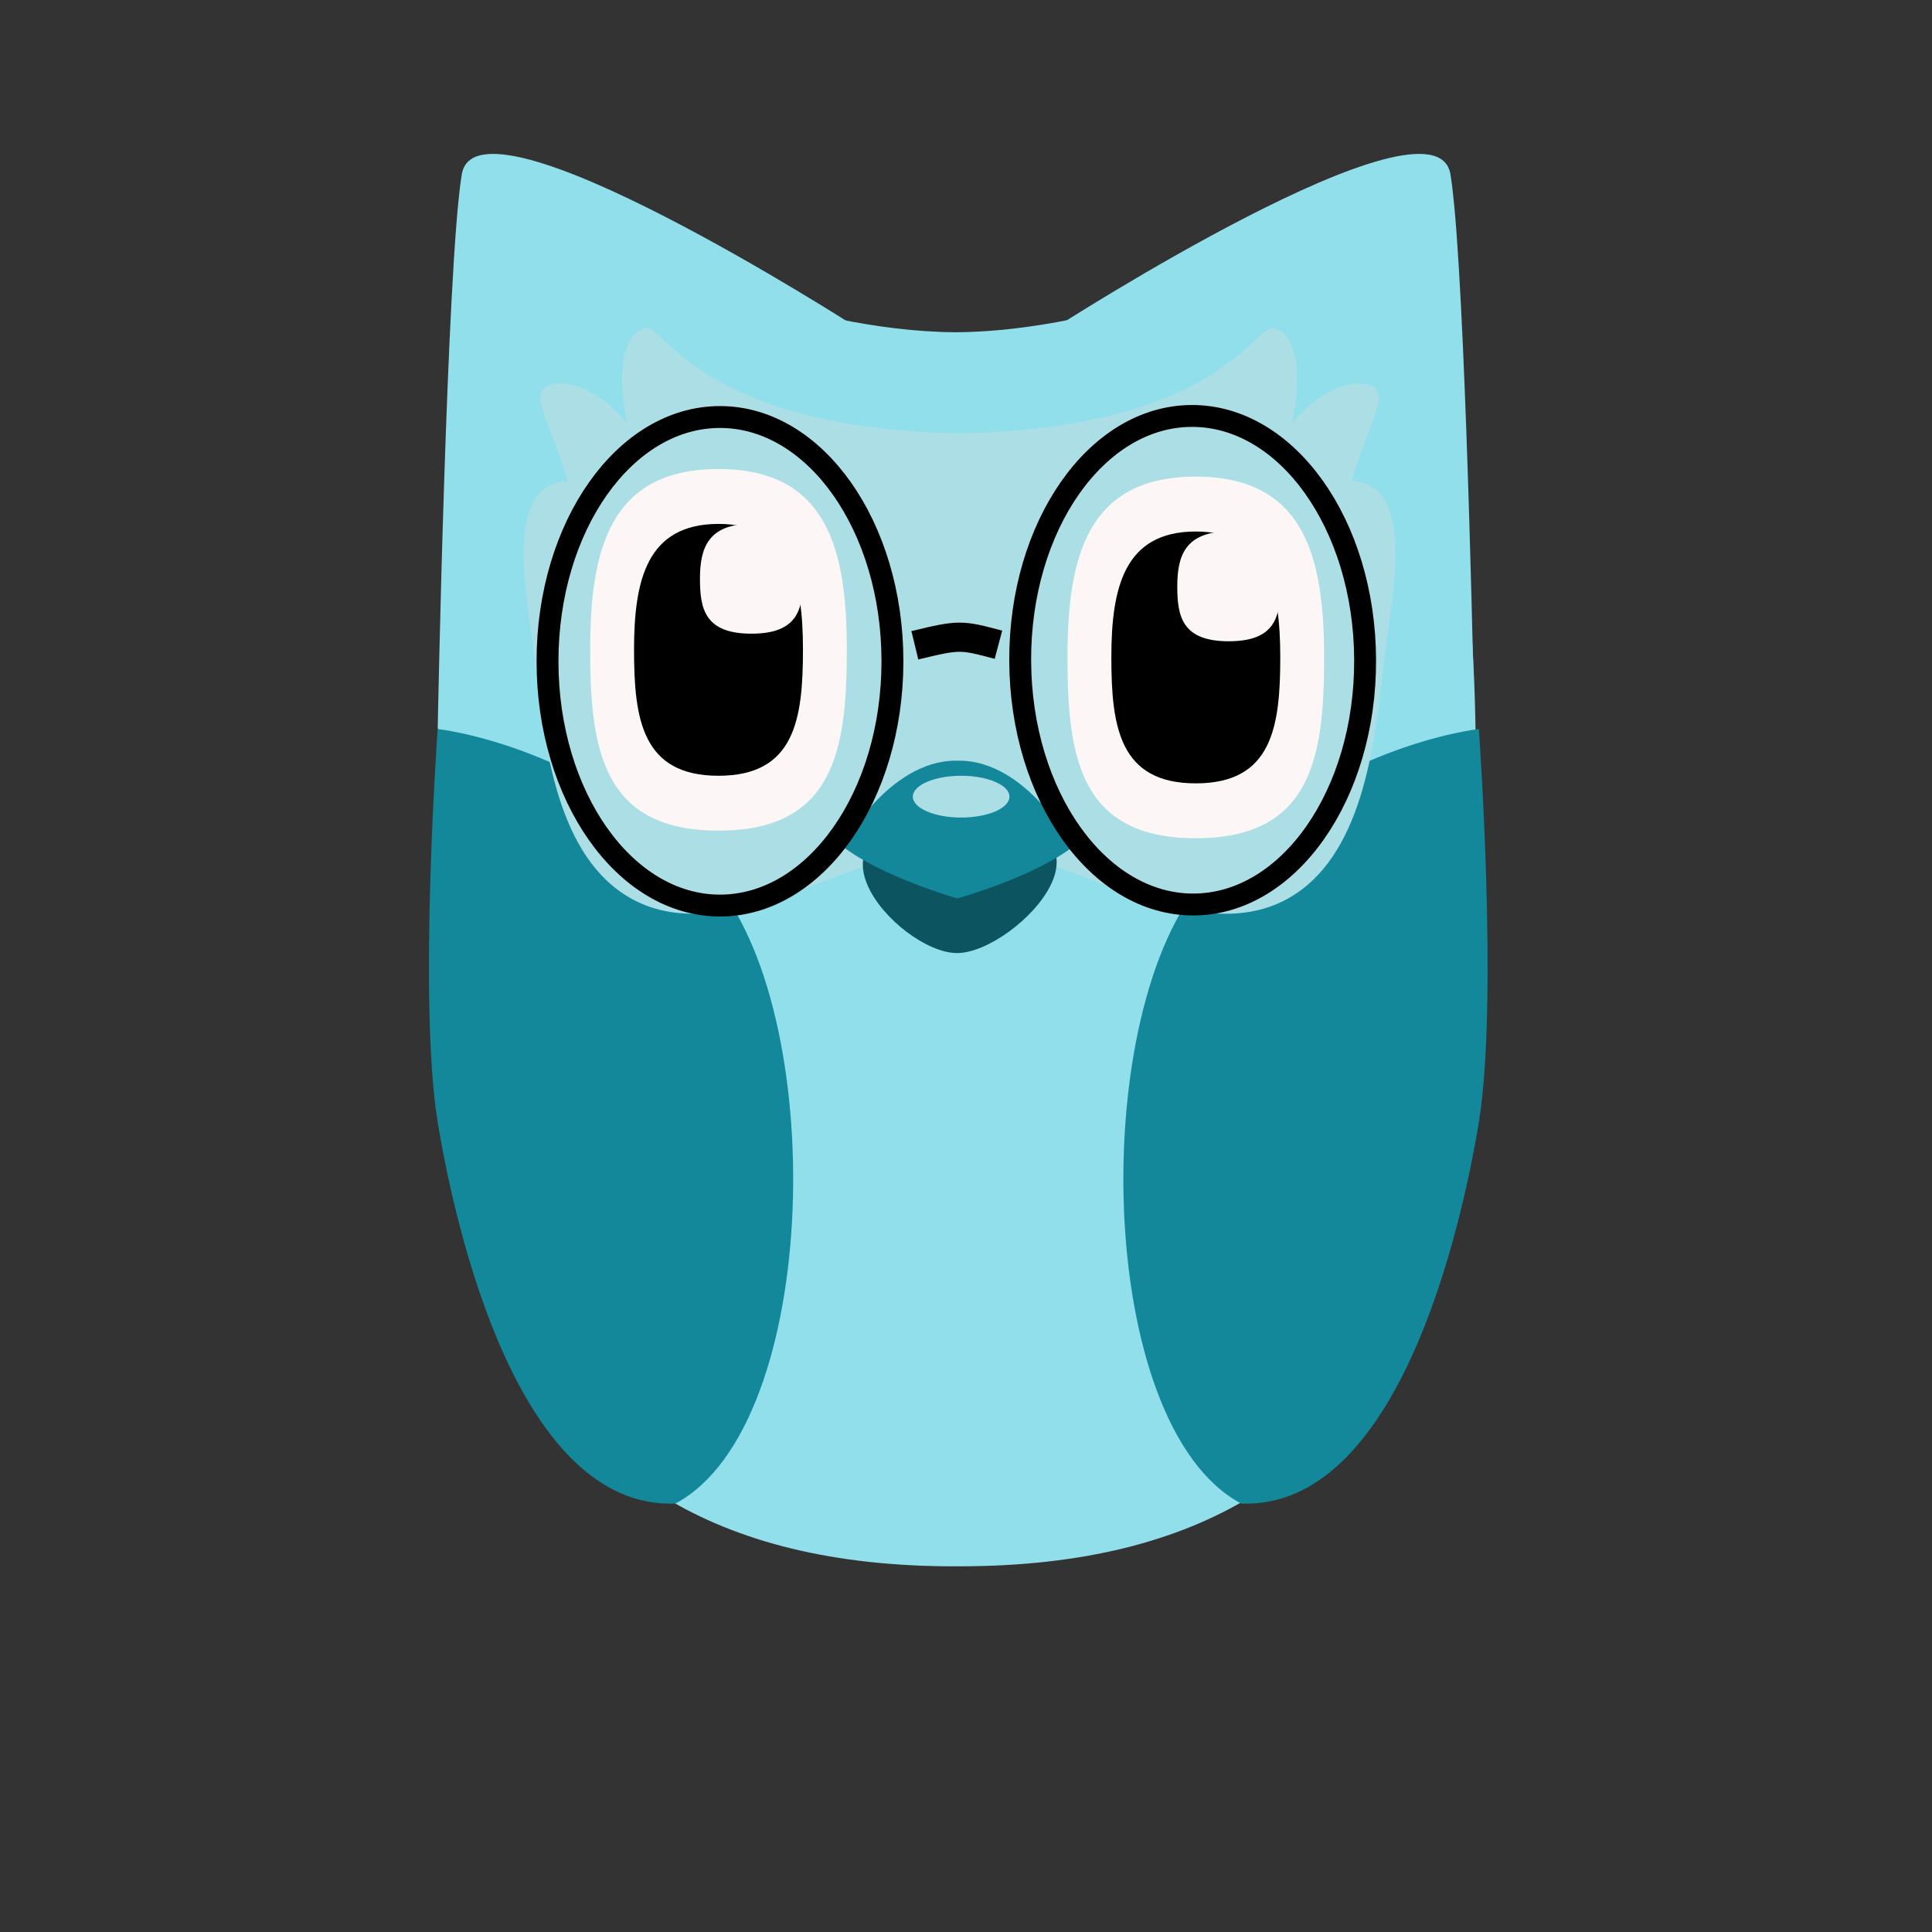 <?xml version="1.0" encoding="UTF-8" standalone="no"?>
<svg
   version="1.1"
   viewBox="0 0 768 768"
   width="768"
   height="768"
   id="svg141"
   sodipodi:docname="icon.svg"
   inkscape:export-filename="../../Desktop/iwlby.png"
   inkscape:export-xdpi="64"
   inkscape:export-ydpi="64"
   inkscape:version="1.2.2 (b0a84865, 2022-12-01)"
   xmlns:inkscape="http://www.inkscape.org/namespaces/inkscape"
   xmlns:sodipodi="http://sodipodi.sourceforge.net/DTD/sodipodi-0.dtd"
   xmlns="http://www.w3.org/2000/svg"
   xmlns:svg="http://www.w3.org/2000/svg"
   xmlns:rdf="http://www.w3.org/1999/02/22-rdf-syntax-ns#"
   xmlns:cc="http://creativecommons.org/ns#"
   xmlns:dc="http://purl.org/dc/elements/1.1/"><rect x="0" y="0" width="768" height="768" fill="#333333" stroke="none"/><sodipodi:namedview
   id="namedview165"
   pagecolor="#ffffff"
   bordercolor="#000000"
   borderopacity="0.25"
   inkscape:showpageshadow="2"
   inkscape:pageopacity="0.0"
   inkscape:pagecheckerboard="0"
   inkscape:deskcolor="#d1d1d1"
   showgrid="false"
   inkscape:zoom="0.5090481"
   inkscape:cx="424.3214"
   inkscape:cy="315.29437"
   inkscape:window-width="1531"
   inkscape:window-height="858"
   inkscape:window-x="1"
   inkscape:window-y="43"
   inkscape:window-maximized="0"
   inkscape:current-layer="svg141" />
<defs
   id="defs145" />
<style
   id="style132">svg </style>




&quot;
<g
   id="layer8"
   transform="translate(-221.45,-351.265)">
  <path
     style="fill:#fea75f"
     id="rect1001"
     width="13.281"
     height="70.776"
     x="314.01"
     y="644.875"
     class="UnoptimicedTransforms"
     d="m 314.01,644.875 h 13.281 v 70.776 h -13.281 z m 118.576,0.331 -13.281,-0.074 -0.395,70.775 13.281,0.074 z"
     transform="translate(228.167,304.12)" />
  <path
     style="fill:#fea75f"
     id="rect1113"
     width="75.22"
     height="34.085"
     x="294.365"
     y="682.213"
     ry="17.042"
     class="UnoptimicedTransforms"
     d="m 311.408,682.213 h 41.136 c 9.441,0 17.042,7.601 17.042,17.042 v 3e-5 c 0,9.441 -7.601,17.042 -17.042,17.042 h -41.136 c -9.441,0 -17.042,-7.601 -17.042,-17.042 v -3e-5 c 0,-9.441 7.601,-17.042 17.042,-17.042 z m 144.535,0.403 -41.135,-0.23 c -9.441,-0.053 -17.085,7.506 -17.137,16.947 l 0,2e-5 c -0.053,9.441 7.506,17.085 16.947,17.137 l 41.135,0.23 c 9.441,0.053 17.085,-7.506 17.137,-16.947 l 0,-3e-5 c 0.053,-9.441 -7.506,-17.085 -16.947,-17.137 z"
     transform="translate(217.632,323.266)" />
</g>
<g
   id="layer4"
   transform="translate(-221.45,-351.265)">
  <path
     id="path628"
     style="fill:#90dfea;fill-opacity:1;stroke-width:1.118"
     d="m 504.393,139.66 c -29.74,0.66 -70.359,19.939 -120.41,20.422 -66.736,-0.468 -116.794,-34.398 -146.506,-13.104 -59.202,42.43 -59.668,120.486 -59.668,208.639 0,132.676 8.449,295.604 206.357,295.018 0.154,-0.003 0.307,-0.006 0.461,-0.01 0.154,0.003 0.307,0.005 0.461,0.008 197.91,0.066 205.931,-162.881 205.582,-295.557 -0.232,-88.152 -0.903,-166.208 -60.217,-208.482 -7.442,-5.304 -16.147,-7.153 -26.061,-6.934 z"
     class="UnoptimicedTransforms"
     transform="translate(217.632,323.266)"
     sodipodi:nodetypes="scsscccssss" />
  <path
     style="fill:#90dfea;fill-opacity:1"
     d="m 42.398,293.655 c 0,0 3.518,-184.165 9.574,-220.5 6.056,-36.335 157.29,61.058 157.29,61.058 m 245.296,159.442 c 0,0 -2.942,-153.995 -8.075,-208.133 -0.48,-5.066 -0.98,-9.258 -1.498,-12.367 -6.056,-36.335 -157.29,61.058 -157.29,61.058"
     id="path790"
     transform="translate(353.043,347.408)"
     class="UnoptimicedTransforms"
     sodipodi:nodetypes="csccssc" />
</g>
<g
   id="layer6"
   transform="translate(-221.45,-351.265)">
  <path
     style="fill:#13889b"
     d="m 177.809,317.797 c 0,0 61.245,6.605 108.485,58.855 47.14,52.138 44.4,217.979 -14.011,249.041 -62.557,2.335 -87.568,-109.692 -94.475,-151.585 -7.816,-48 0,-156.311 0,-156.311 z m 413.875,0 c 0,0 -61.245,6.605 -108.485,58.855 -47.14,52.138 -44.4,217.979 14.011,249.041 62.557,2.335 87.568,-109.692 94.475,-151.585 7.816,-48 0,-156.311 0,-156.311 z"
     id="path945"
     class="UnoptimicedTransforms"
     transform="translate(217.632,323.266)" />
</g>
<path
   id="path734"
   style="fill:#abdee5;stroke:none;stroke-width:1;stroke-dasharray:none;stroke-opacity:1"
   d="m 260.086,158.449 c -7.971,2.332 -11.658,15.718 -7.006,37.742 -14.04,-16.645 -27.192,-17.197 -32.121,-14.553 -6.462,3.466 1.506,14.121 8.453,37.502 -26.9,1.426 -15.406,48.698 -12.711,73.373 3.624,33.182 8.849,76.369 37.986,92.652 38.483,21.506 91.106,-21.056 130.578,-21.506 39.472,0.45 92.093,43.012 130.576,21.506 29.138,-16.284 34.363,-59.471 37.986,-92.652 2.695,-24.675 14.189,-71.947 -12.711,-73.373 6.947,-23.381 14.915,-34.036 8.453,-37.502 -4.929,-2.644 -18.081,-2.093 -32.121,14.553 4.652,-22.024 0.966,-35.41 -7.006,-37.742 -7.971,-2.332 -20.404,39.582 -125.178,41.842 -104.774,-2.26 -117.208,-44.174 -125.18,-41.842 z"
   class="UnoptimicedTransforms"
   transform="translate(-3.818,-27.999)"
   sodipodi:nodetypes="scscsscsscscscs" />
<g
   id="layer5"
   transform="translate(-221.45,-351.265)">
  <g
     id="layer2">
    <path
       id="path1061"
       style="fill:#fdf6f6;fill-opacity:1;stroke-width:0.797"
       d="m 558.077,609.586 c 0,39.694 -4.984,71.872 -51.012,71.872 -46.028,0 -51.012,-32.178 -51.012,-71.872 0,-39.694 7.689,-71.872 51.012,-71.872 43.323,0 51.012,32.178 51.012,71.872 z" />
    <path
       id="path8758"
       style="fill:#000000;fill-opacity:1;stroke-width:0.54"
       d="m 540.64,609.586 c 0,27.646 -3.28,50.057 -33.575,50.057 -30.295,0 -33.575,-22.411 -33.575,-50.057 0,-27.646 5.061,-50.057 33.575,-50.057 28.514,0 33.575,22.411 33.575,50.057 z" />
    <path
       id="path8756"
       style="fill:#fdf6f6;fill-opacity:1;stroke-width:0.278"
       d="m 540.64,581.344 c 0,12.048 -2,21.815 -20.471,21.815 -18.471,0 -20.471,-9.767 -20.471,-21.815 0,-12.048 3.086,-21.815 20.471,-21.815 17.385,0 20.471,9.767 20.471,21.815 z" />
  </g>
  <g
     id="layer3">
    <path
       id="path8873"
       style="fill:#fdf6f6;fill-opacity:1;stroke-width:0.797"
       d="m 747.814,612.605 c 0,39.694 -4.984,71.872 -51.012,71.872 -46.028,0 -51.012,-32.178 -51.012,-71.872 0,-39.694 7.689,-71.872 51.012,-71.872 43.323,0 51.012,32.178 51.012,71.872 z" />
    <path
       id="path8875"
       style="fill:#000000;fill-opacity:1;stroke-width:0.54"
       d="m 730.377,612.605 c 0,27.646 -3.28,50.057 -33.575,50.057 -30.295,0 -33.575,-22.411 -33.575,-50.057 0,-27.646 5.061,-50.057 33.575,-50.057 28.514,0 33.575,22.411 33.575,50.057 z" />
    <path
       id="path8877"
       style="fill:#fdf6f6;fill-opacity:1;stroke-width:0.278"
       d="m 730.377,584.363 c 0,12.048 -2,21.815 -20.471,21.815 -18.471,0 -20.471,-9.767 -20.471,-21.815 0,-12.048 3.086,-21.815 20.471,-21.815 17.385,0 20.471,9.767 20.471,21.815 z" />
  </g>
</g>
<g
   id="layer7"
   transform="translate(-220.991,-363.511)">
  <path
     style="fill:#0c5460"
     d="m 601.417,742.37 c 23.56,0 75.07,-53.868 1.642,-53.869 -73.428,-10e-4 -25.202,53.869 -1.642,53.869 z"
     id="path625" />
  <path
     style="fill:#13889b"
     d="m 383.771,388.418 c -26.949,0 -45.107,34.029 -45.107,34.029 15.058,11.79 44.266,20.335 45.678,20.744 1.414,-0.401 30.671,-8.783 45.795,-20.488 0,0 -17.97,-34.131 -44.918,-34.281 -0.241,-0.001 -0.481,0.003 -0.723,0.014 -0.242,-0.012 -0.484,-0.018 -0.725,-0.018 z"
     id="path366"
     transform="translate(217.22,277.471)"
     class="UnoptimicedTransforms" />
  <ellipse
     style="fill:#abdee5"
     id="path681"
     cx="603.059"
     cy="680.195"
     rx="19.201"
     ry="8.306" />
</g>
<g
   id="layer9"
   transform="translate(-221.45,-351.265)">
  <path
     style="fill:none;stroke:#000000;stroke-width:8.7;stroke-dasharray:none;stroke-opacity:1"
     id="path1753"
     d="m 362.724,286.655 c 0,53.629 -30.694,97.104 -68.557,97.104 -37.863,0 -68.557,-43.475 -68.557,-97.104 0,-53.629 30.694,-97.104 68.557,-97.104 37.863,0 68.557,43.475 68.557,97.104 z m 50.784,-0.114 c 0.242,53.628 31.131,96.964 68.994,96.794 37.863,-0.171 68.36,-43.783 68.119,-97.412 -0.242,-53.628 -31.131,-96.964 -68.994,-96.794 -37.863,0.171 -68.36,43.783 -68.119,97.412 z"
     class="UnoptimicedTransforms"
     transform="translate(213.484,327.483)" />
  <path
     style="fill:none;stroke:#000000;stroke-width:11.6;stroke-dasharray:none;stroke-opacity:1"
     d="m 585.117,607.774 c 17.78,-4.309 18.401,-4.162 33.232,-0.212"
     id="path1933" />
</g>
</svg>
